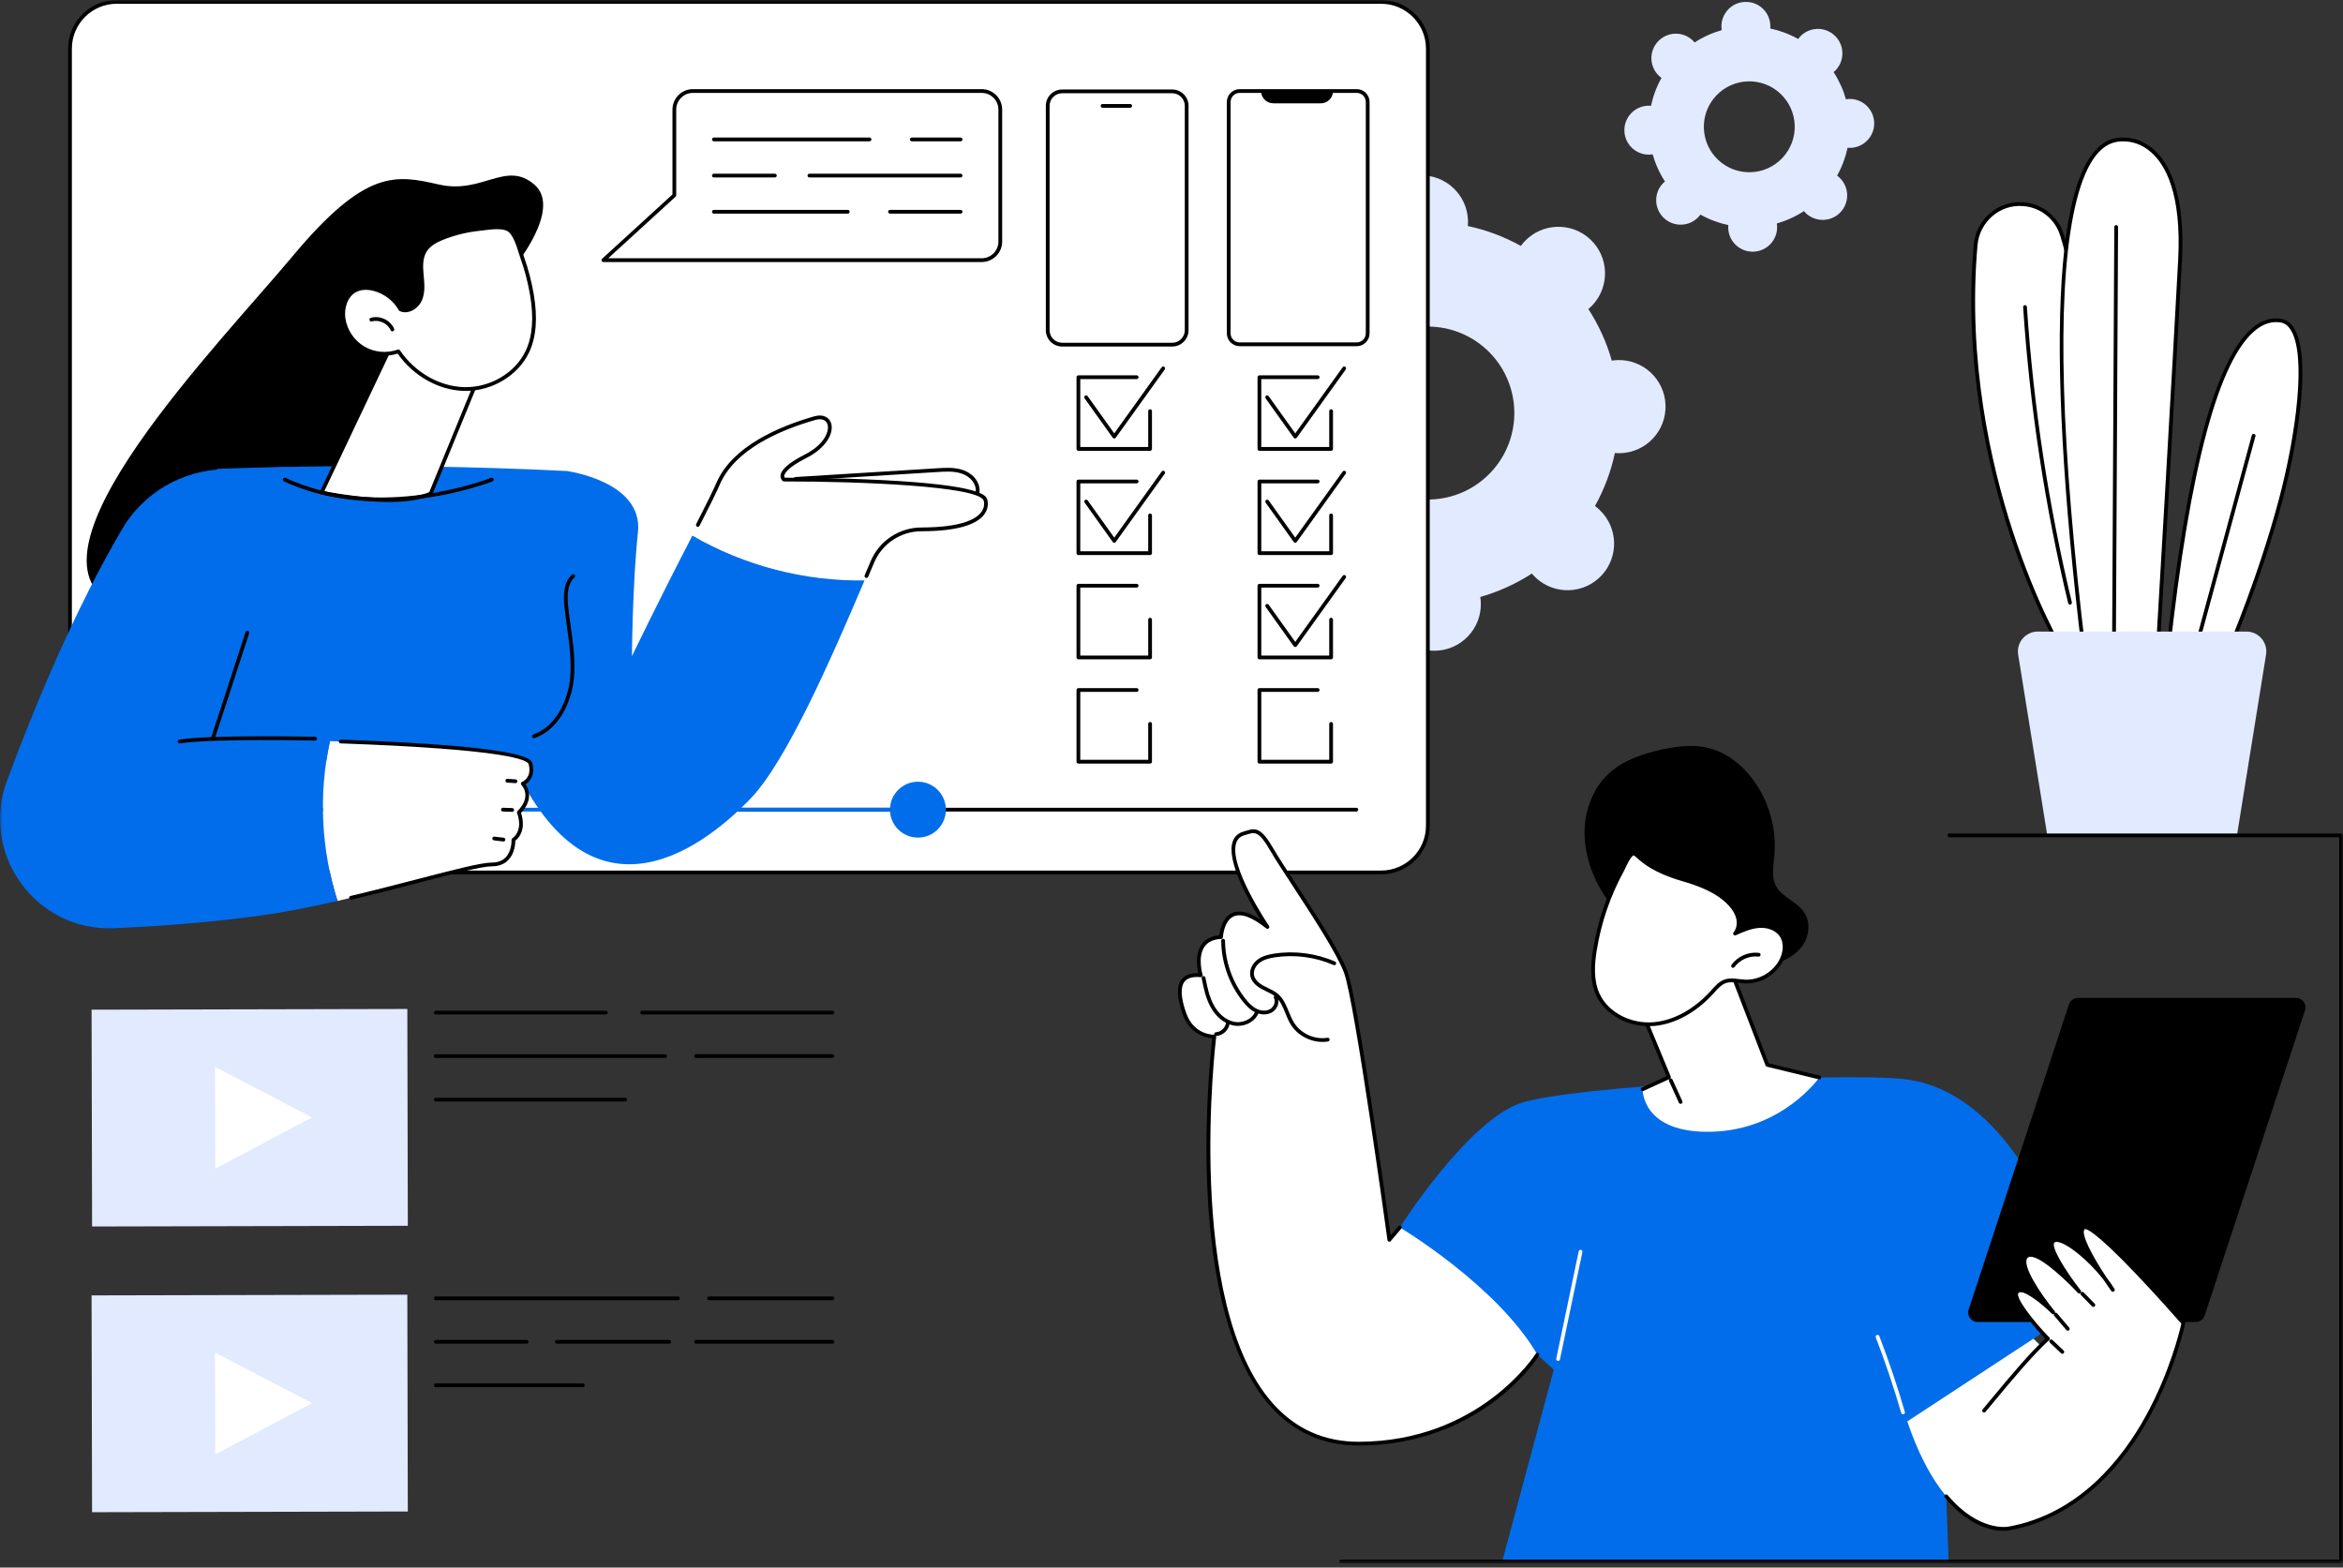 <svg width="426" height="285" viewBox="0 0 426 285" fill="none" xmlns="http://www.w3.org/2000/svg">
<rect x="0" y="0" width="426" height="285" fill="#333333" stroke="none"/>
<mask id="mask0_9713_1402" style="mask-type:luminance" maskUnits="userSpaceOnUse" x="0" y="0" width="426" height="285">
<path d="M426 0H0V284.234H426V0Z" fill="white"/>
</mask>
<g mask="url(#mask0_9713_1402)">
<path d="M242.05 106.277C242.288 106.022 242.501 105.754 242.703 105.48C245.761 107.186 249.015 108.393 252.351 109.102C252.322 109.441 252.306 109.783 252.317 110.131C252.474 114.804 256.389 118.465 261.063 118.308C265.736 118.151 269.397 114.236 269.24 109.562C269.228 109.214 269.189 108.874 269.138 108.537C272.418 107.605 275.584 106.182 278.521 104.275C278.74 104.536 278.97 104.789 279.224 105.027C282.64 108.22 287.998 108.04 291.192 104.625C294.385 101.209 294.205 95.85 290.789 92.657C290.535 92.419 290.266 92.207 289.993 92.005C291.698 88.947 292.906 85.693 293.615 82.356C293.953 82.386 294.295 82.401 294.644 82.391C299.318 82.234 302.979 78.318 302.822 73.644C302.665 68.971 298.75 65.31 294.076 65.467C293.728 65.479 293.388 65.518 293.052 65.569C292.121 62.289 290.698 59.124 288.79 56.187C289.051 55.968 289.305 55.738 289.542 55.483C292.736 52.068 292.555 46.709 289.14 43.516C285.724 40.322 280.366 40.502 277.173 43.918C276.935 44.173 276.721 44.441 276.52 44.715C273.462 43.009 270.208 41.801 266.872 41.093C266.901 40.754 266.917 40.412 266.906 40.065C266.749 35.391 262.834 31.73 258.16 31.887C253.486 32.044 249.826 35.959 249.982 40.633C249.993 40.981 250.032 41.321 250.085 41.658C246.805 42.59 243.639 44.013 240.702 45.92C240.483 45.659 240.253 45.406 239.999 45.168C236.583 41.975 231.225 42.155 228.031 45.571C224.838 48.986 225.018 54.344 228.433 57.538C228.688 57.776 228.957 57.99 229.23 58.19C227.525 61.248 226.316 64.502 225.608 67.839C225.27 67.809 224.928 67.794 224.578 67.805C219.905 67.961 216.244 71.877 216.401 76.55C216.558 81.224 220.473 84.885 225.147 84.728C225.495 84.716 225.835 84.677 226.172 84.626C227.104 87.907 228.527 91.071 230.434 94.008C230.173 94.227 229.92 94.457 229.682 94.712C226.489 98.127 226.669 103.486 230.084 106.679C233.5 109.873 238.858 109.693 242.052 106.277H242.05ZM248.125 64.361C254.055 58.018 264.005 57.684 270.348 63.614C276.691 69.544 277.025 79.494 271.095 85.837C265.165 92.18 255.215 92.514 248.872 86.584C242.529 80.654 242.195 70.704 248.125 64.361Z" fill="#E2EAFF"/>
<path d="M308.826 39.437C308.951 39.304 309.063 39.162 309.167 39.018C310.775 39.914 312.485 40.549 314.239 40.92C314.223 41.099 314.215 41.278 314.22 41.461C314.302 43.917 316.36 45.841 318.816 45.759C321.271 45.676 323.196 43.618 323.113 41.163C323.107 40.98 323.087 40.801 323.059 40.624C324.783 40.135 326.447 39.386 327.99 38.384C328.105 38.521 328.227 38.654 328.36 38.779C330.156 40.458 332.97 40.363 334.649 38.567C336.328 36.772 336.233 33.958 334.438 32.279C334.304 32.153 334.163 32.041 334.018 31.935C334.915 30.328 335.55 28.618 335.923 26.866C336.101 26.881 336.28 26.889 336.463 26.883C338.919 26.8 340.843 24.742 340.761 22.287C340.679 19.831 338.621 17.907 336.165 17.989C335.982 17.995 335.803 18.016 335.626 18.044C335.137 16.32 334.388 14.656 333.386 13.112C333.523 12.997 333.657 12.876 333.781 12.742C335.46 10.947 335.365 8.131 333.57 6.454C331.774 4.775 328.96 4.869 327.281 6.665C327.155 6.798 327.043 6.94 326.937 7.084C325.33 6.188 323.62 5.553 321.866 5.182C321.882 5.003 321.89 4.824 321.883 4.641C321.801 2.185 319.743 0.261 317.287 0.343C314.832 0.426 312.907 2.484 312.99 4.939C312.996 5.123 313.016 5.301 313.044 5.478C311.32 5.967 309.657 6.716 308.113 7.718C307.998 7.581 307.877 7.448 307.743 7.323C305.948 5.644 303.132 5.739 301.454 7.535C299.775 9.33 299.87 12.145 301.665 13.823C301.799 13.949 301.94 14.061 302.085 14.167C301.189 15.774 300.553 17.484 300.182 19.236C300.004 19.221 299.825 19.213 299.642 19.219C297.186 19.302 295.262 21.36 295.344 23.815C295.426 26.271 297.484 28.195 299.94 28.113C300.123 28.107 300.302 28.087 300.479 28.058C300.968 29.782 301.717 31.446 302.719 32.99C302.582 33.105 302.448 33.226 302.324 33.359C300.645 35.155 300.74 37.969 302.535 39.648C304.331 41.327 307.147 41.233 308.824 39.437H308.826ZM312.017 17.41C315.135 14.077 320.363 13.901 323.696 17.017C327.029 20.134 327.205 25.362 324.089 28.695C320.972 32.029 315.744 32.204 312.41 29.088C309.077 25.971 308.902 20.743 312.017 17.41Z" fill="#E2EAFF"/>
<path d="M251.116 0.342H21.224C16.532 0.342 12.729 4.146 12.729 8.838V150.122C12.729 154.814 16.532 158.618 21.224 158.618H251.116C255.808 158.618 259.612 154.814 259.612 150.122V8.838C259.612 4.146 255.808 0.342 251.116 0.342Z" fill="white"/>
<path d="M251.114 158.961H21.224C16.351 158.961 12.387 154.996 12.387 150.124V8.839C12.387 3.965 16.351 0 21.224 0H251.114C255.988 0 259.952 3.965 259.952 8.839V150.124C259.952 154.998 255.987 158.961 251.114 158.961ZM21.224 0.683C16.728 0.683 13.07 4.341 13.07 8.838V150.122C13.07 154.619 16.728 158.276 21.224 158.276H251.114C255.611 158.276 259.268 154.619 259.268 150.122V8.839C259.268 4.343 255.611 0.685 251.114 0.685H21.224V0.683Z" fill="black"/>
<path d="M246.61 147.542H101.83C101.64 147.542 101.488 147.389 101.488 147.201C101.488 147.013 101.642 146.859 101.83 146.859H246.61C246.8 146.859 246.952 147.013 246.952 147.201C246.952 147.389 246.798 147.542 246.61 147.542Z" fill="black"/>
<path d="M166.904 147.542H25.727C25.537 147.542 25.385 147.389 25.385 147.201C25.385 147.013 25.539 146.859 25.727 146.859H166.904C167.093 146.859 167.246 147.013 167.246 147.201C167.246 147.389 167.092 147.542 166.904 147.542Z" fill="#016DEB"/>
<path d="M166.904 152.286C169.71 152.283 171.983 150.006 171.98 147.201C171.978 144.395 169.7 142.123 166.893 142.125C164.086 142.128 161.813 144.405 161.816 147.211C161.819 150.017 164.097 152.289 166.904 152.286Z" fill="#016DEB"/>
<path d="M125.976 16.548H178.496C180.358 16.548 181.868 18.06 181.868 19.926V43.916C181.868 45.782 180.358 47.295 178.496 47.295H109.703L122.604 35.501V19.926C122.604 18.06 124.114 16.548 125.976 16.548Z" fill="white"/>
<path d="M178.497 47.64H109.704C109.563 47.64 109.437 47.553 109.386 47.421C109.335 47.289 109.371 47.139 109.475 47.045L122.265 35.352V19.927C122.265 17.876 123.932 16.206 125.979 16.206H178.498C180.546 16.206 182.212 17.876 182.212 19.927V43.918C182.212 45.97 180.545 47.64 178.497 47.64ZM110.585 46.955H178.497C180.168 46.955 181.527 45.593 181.527 43.918V19.927C181.527 18.253 180.168 16.891 178.497 16.891H125.977C124.308 16.891 122.949 18.253 122.949 19.927V35.503C122.949 35.599 122.908 35.691 122.837 35.756L110.585 46.956V46.955Z" fill="black"/>
<path d="M174.654 25.691H165.776C165.587 25.691 165.434 25.538 165.434 25.349C165.434 25.162 165.588 25.008 165.776 25.008H174.654C174.844 25.008 174.996 25.162 174.996 25.349C174.996 25.538 174.842 25.691 174.654 25.691Z" fill="black"/>
<path d="M158.098 25.691H129.797C129.608 25.691 129.455 25.538 129.455 25.349C129.455 25.162 129.609 25.008 129.797 25.008H158.098C158.287 25.008 158.439 25.162 158.439 25.349C158.439 25.538 158.286 25.691 158.098 25.691Z" fill="black"/>
<path d="M174.654 32.264H147.166C146.976 32.264 146.824 32.111 146.824 31.923C146.824 31.735 146.978 31.581 147.166 31.581H174.654C174.844 31.581 174.996 31.735 174.996 31.923C174.996 32.111 174.842 32.264 174.654 32.264Z" fill="black"/>
<path d="M140.884 32.264H129.799C129.609 32.264 129.457 32.111 129.457 31.923C129.457 31.735 129.611 31.581 129.799 31.581H140.884C141.073 31.581 141.225 31.735 141.225 31.923C141.225 32.111 141.072 32.264 140.884 32.264Z" fill="black"/>
<path d="M174.654 38.837H161.822C161.632 38.837 161.48 38.684 161.48 38.496C161.48 38.308 161.634 38.154 161.822 38.154H174.654C174.844 38.154 174.996 38.308 174.996 38.496C174.996 38.684 174.842 38.837 174.654 38.837Z" fill="black"/>
<path d="M154.143 38.837H129.797C129.608 38.837 129.455 38.684 129.455 38.496C129.455 38.308 129.609 38.154 129.797 38.154H154.143C154.333 38.154 154.485 38.308 154.485 38.496C154.485 38.684 154.331 38.837 154.143 38.837Z" fill="black"/>
<path d="M93.35 48.725C93.35 48.725 102.315 38.008 97.157 33.56C91.999 29.112 87.712 35.331 79.868 33.56C72.025 31.789 66.572 30.564 53.231 46.545C39.891 62.525 2.397 100.815 20.697 109.82C38.996 118.825 93.35 48.725 93.35 48.725Z" fill="black"/>
<path d="M177.578 88.158C177.128 86.876 175.877 86.01 174.565 85.659C173.252 85.308 171.87 85.388 170.514 85.472C161.892 86.005 153.272 86.539 144.65 87.072C150.406 90.093 156.872 91.43 163.321 91.811C166.002 91.969 179.485 93.583 177.578 88.158Z" fill="white"/>
<path d="M169.796 92.497C167.684 92.497 165.635 92.334 164.297 92.227C163.887 92.194 163.548 92.168 163.301 92.152C156.041 91.722 149.714 90.115 144.492 87.375C144.357 87.303 144.284 87.151 144.316 87C144.349 86.85 144.476 86.739 144.63 86.73L170.494 85.13C171.797 85.05 173.276 84.958 174.655 85.328C176.239 85.752 177.454 86.767 177.903 88.044C178.247 89.024 178.156 89.868 177.629 90.549C176.427 92.112 173.038 92.496 169.798 92.496L169.796 92.497ZM145.938 87.336C150.849 89.687 156.697 91.078 163.341 91.471C163.591 91.484 163.935 91.512 164.351 91.545C167.352 91.784 175.324 92.419 177.086 90.133C177.466 89.638 177.522 89.029 177.255 88.271C176.881 87.209 175.841 86.354 174.476 85.989C173.206 85.649 171.848 85.733 170.534 85.814L145.938 87.336Z" fill="black"/>
<path d="M130.596 87.884C133.844 80.44 144.444 77.085 148.127 76.029C151.809 74.972 152.313 80.002 146.482 82.954C140.651 85.909 142.548 87.193 142.548 87.193C142.548 87.193 177.493 87.126 179.147 90.829C179.147 90.829 181.334 96.215 167.548 96.245C163.645 96.253 160.124 98.587 158.611 102.184C158.184 103.202 157.707 104.328 157.196 105.527C146.283 105.693 135.332 102.846 125.887 97.379C128.03 93.247 129.774 89.773 130.597 87.884H130.596Z" fill="white"/>
<path d="M157.531 105.077C157.486 105.077 157.441 105.067 157.397 105.049C157.223 104.974 157.143 104.774 157.217 104.6C157.675 103.525 157.834 103.146 158.171 102.346L158.295 102.051C159.861 98.325 163.492 95.91 167.546 95.902C174.969 95.886 177.592 94.317 178.487 93.005C179.206 91.949 178.845 90.994 178.828 90.953C177.687 88.398 156.515 87.513 142.547 87.533C142.479 87.533 142.412 87.513 142.355 87.474C142.174 87.353 141.879 87.008 141.912 86.488C141.982 85.388 143.467 84.096 146.325 82.647C149.947 80.812 150.902 78.273 150.423 77.055C150.13 76.305 149.305 76.044 148.218 76.356C141.845 78.183 133.668 81.69 130.906 88.021C130.266 89.49 129.014 92.038 127.188 95.596C127.102 95.764 126.896 95.831 126.726 95.743C126.559 95.656 126.492 95.451 126.579 95.282C128.399 91.738 129.645 89.201 130.279 87.746C133.146 81.173 141.514 77.567 148.028 75.698C149.748 75.204 150.722 75.946 151.059 76.805C151.727 78.508 150.402 81.349 146.632 83.257C143.058 85.068 142.617 86.149 142.592 86.531C142.583 86.685 142.636 86.791 142.679 86.85C143.829 86.85 151.995 86.868 160.24 87.28C178.336 88.183 179.178 90.07 179.456 90.689C179.482 90.753 179.976 92.011 179.061 93.373C177.637 95.492 173.763 96.574 167.544 96.587C163.767 96.595 160.382 98.845 158.922 102.316L158.798 102.612C158.461 103.413 158.303 103.792 157.843 104.868C157.787 104.999 157.661 105.077 157.528 105.077H157.531Z" fill="black"/>
<path d="M103.034 85.637C103.034 85.637 116.995 87.476 115.991 96.79C114.986 106.105 114.901 119.304 114.901 119.304C114.901 119.304 119.587 109.525 125.885 97.38C135.332 102.849 146.282 105.695 157.194 105.528C151.298 119.353 143.056 138.323 136.512 145.14C127.267 154.772 105.964 170.585 91.784 135.277C77.605 99.968 103.034 85.637 103.034 85.637Z" fill="#016DEB"/>
<path d="M103.035 85.637L111.639 95.063C111.639 95.063 105.569 127.724 103.698 132.069C98.758 143.54 44.226 137.162 33.021 136.62C21.816 136.078 16.208 125.507 15.838 121.307C15.469 117.108 39.504 85.261 39.504 85.261C39.504 85.261 68.431 83.883 103.033 85.637H103.035Z" fill="#016DEB"/>
<path d="M97.083 134.214C96.943 134.214 96.811 134.127 96.761 133.989C96.696 133.812 96.789 133.615 96.966 133.551C101.298 131.981 103.273 127.095 103.649 123.389C103.968 120.257 103.52 117.053 103.088 113.956C102.922 112.763 102.75 111.53 102.624 110.314C102.422 108.372 102.394 105.954 103.989 104.485C104.128 104.356 104.345 104.365 104.472 104.505C104.6 104.643 104.592 104.861 104.452 104.988C103.081 106.252 103.118 108.461 103.304 110.244C103.43 111.448 103.601 112.675 103.766 113.863C104.204 117 104.656 120.247 104.329 123.46C103.933 127.365 101.827 132.518 97.199 134.197C97.16 134.211 97.121 134.217 97.083 134.217V134.214Z" fill="black"/>
<path d="M59.995 134.749C76.215 135.283 95.868 136.434 96.466 138.874C97.159 141.704 95.047 142.474 95.047 142.474C95.047 142.474 97.293 144.742 94.334 147.712C94.334 147.712 95.716 150.917 93.352 152.69C93.352 152.69 93.579 157.155 89.424 157.166C86.214 157.174 74.121 160.895 61.366 163.798C58.392 154.456 57.89 144.324 59.995 134.749Z" fill="white"/>
<path d="M63.816 163.571C63.66 163.571 63.52 163.466 63.483 163.307C63.44 163.124 63.553 162.939 63.738 162.896C68.144 161.853 72.412 160.744 76.177 159.767C82.502 158.126 87.497 156.829 89.423 156.824C90.499 156.821 91.35 156.496 91.955 155.86C93.096 154.656 93.011 152.727 93.011 152.707C93.005 152.593 93.056 152.485 93.148 152.416C95.272 150.824 94.033 147.876 94.02 147.847C93.965 147.718 93.994 147.569 94.092 147.469C96.779 144.771 94.886 142.796 94.803 142.713C94.721 142.631 94.687 142.512 94.712 142.398C94.737 142.285 94.819 142.192 94.927 142.151C95.001 142.123 96.74 141.435 96.133 138.953C95.94 138.17 92.223 136.232 61.933 135.156C61.744 135.149 61.596 134.991 61.604 134.801C61.612 134.614 61.765 134.466 61.958 134.472C96.037 135.684 96.61 138.023 96.798 138.792C97.358 141.078 96.209 142.168 95.561 142.583C96.089 143.366 97.009 145.38 94.729 147.795C94.994 148.569 95.701 151.212 93.696 152.854C93.691 153.416 93.582 155.136 92.45 156.33C91.712 157.108 90.695 157.504 89.423 157.508C87.582 157.512 82.625 158.8 76.348 160.429C72.58 161.408 68.309 162.517 63.895 163.56C63.868 163.567 63.842 163.571 63.816 163.571Z" fill="black"/>
<path d="M1.262 141.977C6.44 128.022 13.655 110.766 22.208 96.18C26.059 89.613 33.064 85.537 40.673 85.304L52.398 84.947L38.689 134.3C38.689 134.3 48.476 134.37 59.995 134.75C57.89 144.326 58.392 154.457 61.366 163.8C57.612 164.654 53.8 165.438 50.141 166.035C43.257 167.156 31.639 168.324 20.662 168.759C6.495 169.321 -3.668 155.269 1.264 141.977H1.262Z" fill="#016DEB"/>
<path d="M93.721 142.381C93.721 142.381 93.706 142.381 93.698 142.381L92.212 142.282C92.024 142.269 91.881 142.106 91.893 141.918C91.906 141.73 92.066 141.587 92.257 141.6L93.743 141.699C93.931 141.712 94.074 141.875 94.061 142.063C94.049 142.243 93.898 142.383 93.721 142.383V142.381Z" fill="black"/>
<path d="M93.125 147.598C93.125 147.598 93.117 147.598 93.114 147.598L91.431 147.542C91.241 147.536 91.094 147.378 91.1 147.19C91.106 147 91.266 146.853 91.452 146.859L93.136 146.915C93.326 146.921 93.473 147.079 93.467 147.267C93.461 147.452 93.308 147.598 93.125 147.598Z" fill="black"/>
<path d="M91.541 152.989C91.527 152.989 91.515 152.989 91.501 152.986L89.816 152.787C89.628 152.766 89.494 152.595 89.516 152.408C89.538 152.221 89.709 152.085 89.895 152.109L91.58 152.307C91.768 152.329 91.902 152.5 91.88 152.686C91.86 152.86 91.712 152.989 91.541 152.989Z" fill="black"/>
<path d="M32.65 135.157C32.485 135.157 32.339 135.038 32.313 134.87C32.283 134.683 32.409 134.508 32.596 134.478C38.353 133.554 56.527 133.941 57.297 133.958C57.487 133.963 57.636 134.118 57.631 134.308C57.627 134.497 57.465 134.634 57.282 134.641C57.094 134.637 38.4 134.239 32.703 135.154C32.684 135.157 32.665 135.159 32.648 135.159L32.65 135.157Z" fill="black"/>
<path d="M38.69 134.64C38.654 134.64 38.618 134.634 38.584 134.623C38.404 134.564 38.306 134.371 38.365 134.191L44.646 114.93C44.705 114.751 44.898 114.652 45.078 114.711C45.258 114.77 45.356 114.963 45.297 115.143L39.016 134.404C38.969 134.548 38.834 134.64 38.691 134.64H38.69Z" fill="black"/>
<path d="M78.314 89.732L88.894 63.939L72.71 59.515L58.467 89.552C58.467 89.552 71.953 92.489 78.314 89.732Z" fill="white"/>
<path d="M70.676 91.262C64.812 91.262 58.767 89.967 58.395 89.886C58.292 89.864 58.207 89.796 58.16 89.703C58.114 89.61 58.114 89.499 58.159 89.405L72.401 59.369C72.473 59.218 72.641 59.141 72.8 59.186L88.985 63.609C89.08 63.636 89.159 63.701 89.201 63.788C89.244 63.877 89.247 63.977 89.21 64.069L78.63 89.863C78.596 89.945 78.532 90.012 78.45 90.048C76.354 90.956 73.537 91.264 70.676 91.264V91.262ZM58.963 89.305C61.274 89.763 72.446 91.8 78.05 89.473L88.43 64.168L72.897 59.924L58.963 89.307V89.305Z" fill="black"/>
<path d="M69.22 91.133C63.598 91.133 57.444 90.226 51.629 87.502C51.458 87.421 51.383 87.218 51.464 87.047C51.545 86.876 51.748 86.802 51.919 86.882C69 94.881 89.095 86.955 89.297 86.875C89.472 86.805 89.671 86.889 89.743 87.064C89.813 87.24 89.729 87.439 89.553 87.51C89.418 87.564 80.369 91.133 69.222 91.133H69.22Z" fill="black"/>
<path d="M96.702 53.518C97.294 56.987 97.395 60.691 95.91 63.881C93.906 68.188 89.074 70.871 84.326 70.726C79.578 70.582 75.091 67.817 72.433 63.88C70.358 64.633 67.951 64.406 66.051 63.28C64.152 62.154 62.797 60.15 62.462 57.968C62.153 55.962 62.872 53.627 64.697 52.74C65.727 52.24 66.946 52.271 68.053 52.563C70.045 53.088 71.801 54.446 72.811 56.239C74.176 56.881 75.843 55.809 76.421 54.416C76.998 53.023 76.81 51.448 76.674 49.946C76.537 48.444 76.489 46.826 77.287 45.546C78.025 44.364 79.351 43.694 80.65 43.191C82.745 42.379 84.951 41.851 87.186 41.616C88.549 41.473 91.15 40.981 92.42 41.719C93.787 42.512 94.441 45.384 94.938 46.778C95.719 48.966 96.311 51.223 96.701 53.514L96.702 53.518Z" fill="white"/>
<path d="M84.696 71.074C84.57 71.074 84.444 71.073 84.317 71.068C79.71 70.928 75.13 68.337 72.3 64.288C70.18 64.975 67.799 64.714 65.877 63.575C63.882 62.392 62.478 60.315 62.125 58.021C61.821 56.045 62.45 53.453 64.55 52.433C65.814 51.818 67.201 51.984 68.142 52.232C70.2 52.774 71.983 54.135 73.053 55.971C73.578 56.179 74.088 56.072 74.431 55.938C75.158 55.657 75.801 55.023 76.107 54.284C76.619 53.048 76.487 51.617 76.359 50.233L76.335 49.977C76.198 48.48 76.127 46.764 76.998 45.366C77.82 44.05 79.316 43.343 80.527 42.873C82.646 42.053 84.875 41.515 87.152 41.276C87.36 41.254 87.596 41.225 87.852 41.192C89.357 41.001 91.418 40.74 92.592 41.424C93.821 42.138 94.484 44.24 94.969 45.774C95.073 46.105 95.169 46.41 95.259 46.663C96.047 48.87 96.646 51.156 97.038 53.456C97.777 57.793 97.508 61.249 96.219 64.021C94.27 68.212 89.568 71.07 84.693 71.07L84.696 71.074ZM72.435 63.538C72.547 63.538 72.654 63.592 72.718 63.689C75.414 67.682 79.866 70.248 84.337 70.385C89.084 70.529 93.712 67.795 95.601 63.737C96.829 61.095 97.08 57.771 96.365 53.576C95.98 51.313 95.391 49.067 94.616 46.897C94.523 46.636 94.425 46.324 94.318 45.984C93.868 44.555 93.249 42.599 92.249 42.019C91.274 41.452 89.267 41.706 87.939 41.874C87.677 41.907 87.436 41.938 87.223 41.96C85.005 42.193 82.837 42.714 80.774 43.513C79.661 43.944 78.292 44.586 77.578 45.729C76.818 46.947 76.888 48.53 77.016 49.917L77.039 50.173C77.175 51.639 77.315 53.157 76.737 54.55C76.362 55.455 75.571 56.233 74.676 56.58C73.977 56.85 73.282 56.841 72.666 56.552C72.603 56.521 72.549 56.473 72.514 56.41C71.556 54.708 69.857 53.394 67.968 52.897C67.139 52.678 65.926 52.528 64.849 53.051C63.141 53.882 62.526 56.128 62.802 57.919C63.125 60.012 64.405 61.907 66.229 62.988C68.05 64.069 70.329 64.282 72.32 63.56C72.359 63.546 72.398 63.54 72.437 63.54L72.435 63.538Z" fill="black"/>
<path d="M71.341 60.244C71.209 60.244 71.083 60.168 71.027 60.039C70.481 58.791 68.913 58.06 67.606 58.441C67.426 58.493 67.234 58.389 67.182 58.208C67.129 58.026 67.233 57.836 67.415 57.783C69.063 57.302 70.965 58.19 71.655 59.762C71.731 59.935 71.652 60.137 71.479 60.213C71.434 60.233 71.388 60.242 71.343 60.242L71.341 60.244Z" fill="black"/>
<path d="M213.127 62.662H193.123C191.671 62.662 190.492 61.483 190.492 60.031V19.242C190.492 17.79 191.671 16.611 193.123 16.611H213.127C214.579 16.611 215.758 17.79 215.758 19.242V60.031C215.758 61.483 214.579 62.662 213.127 62.662Z" fill="white"/>
<path d="M213.127 63.004H193.123C191.483 63.004 190.15 61.67 190.15 60.031V19.243C190.15 17.602 191.485 16.27 193.123 16.27H213.127C214.767 16.27 216.1 17.604 216.1 19.243V60.029C216.1 61.67 214.765 63.002 213.127 63.002V63.004ZM193.123 16.953C191.86 16.953 190.834 17.98 190.834 19.243V60.029C190.834 61.292 191.86 62.319 193.123 62.319H213.127C214.39 62.319 215.416 61.292 215.416 60.029V19.243C215.416 17.98 214.39 16.953 213.127 16.953H193.123Z" fill="black"/>
<path d="M205.492 19.592H200.47C200.281 19.592 200.129 19.438 200.129 19.25C200.129 19.062 200.282 18.909 200.47 18.909H205.492C205.681 18.909 205.834 19.062 205.834 19.25C205.834 19.438 205.68 19.592 205.492 19.592Z" fill="black"/>
<path d="M225.396 16.548H246.677C247.777 16.548 248.669 17.441 248.669 18.539V60.605C248.669 61.705 247.775 62.597 246.677 62.597H225.396C224.296 62.597 223.404 61.703 223.404 60.605V18.54C223.404 17.441 224.296 16.548 225.396 16.548Z" fill="white"/>
<path d="M246.677 62.94H225.396C224.108 62.94 223.061 61.893 223.061 60.606V18.541C223.061 17.253 224.108 16.206 225.396 16.206H246.677C247.965 16.206 249.012 17.253 249.012 18.541V60.607C249.012 61.895 247.965 62.942 246.677 62.942V62.94ZM225.396 16.89C224.485 16.89 223.746 17.629 223.746 18.539V60.606C223.746 61.516 224.485 62.255 225.396 62.255H246.677C247.587 62.255 248.327 61.516 248.327 60.606V18.541C248.327 17.63 247.586 16.891 246.677 16.891H225.396V16.89Z" fill="black"/>
<path d="M242.38 16.548C242.38 17.779 241.372 18.787 240.14 18.787H231.523C230.291 18.787 229.283 17.779 229.283 16.548H242.38Z" fill="black"/>
<path d="M209.109 81.96H196.072C195.882 81.96 195.73 81.807 195.73 81.619V68.581C195.73 68.392 195.884 68.24 196.072 68.24H206.666C206.856 68.24 207.008 68.393 207.008 68.581C207.008 68.769 206.854 68.923 206.666 68.923H196.413V81.275H208.766V74.749C208.766 74.559 208.92 74.407 209.108 74.407C209.296 74.407 209.449 74.561 209.449 74.749V81.619C209.449 81.808 209.297 81.96 209.109 81.96Z" fill="black"/>
<path d="M202.591 79.722C202.48 79.722 202.376 79.669 202.313 79.579L197.204 72.428C197.094 72.275 197.13 72.062 197.283 71.952C197.437 71.841 197.65 71.877 197.76 72.031L202.591 78.793L211.214 66.776C211.324 66.623 211.537 66.587 211.691 66.697C211.844 66.807 211.879 67.022 211.77 67.174L202.867 79.579C202.803 79.669 202.699 79.722 202.589 79.722H202.591Z" fill="black"/>
<path d="M209.109 100.915H196.072C195.882 100.915 195.73 100.762 195.73 100.574V87.536C195.73 87.347 195.884 87.195 196.072 87.195H206.666C206.856 87.195 207.008 87.348 207.008 87.536C207.008 87.724 206.854 87.878 206.666 87.878H196.413V100.231H208.766V93.704C208.766 93.514 208.92 93.362 209.108 93.362C209.296 93.362 209.449 93.516 209.449 93.704V100.574C209.449 100.763 209.297 100.915 209.109 100.915Z" fill="black"/>
<path d="M202.591 98.677C202.48 98.677 202.376 98.624 202.313 98.534L197.204 91.383C197.094 91.23 197.13 91.017 197.283 90.907C197.437 90.796 197.65 90.832 197.76 90.986L202.591 97.749L211.214 85.731C211.324 85.578 211.537 85.542 211.691 85.652C211.844 85.763 211.879 85.977 211.77 86.129L202.867 98.533C202.803 98.623 202.699 98.676 202.589 98.676L202.591 98.677Z" fill="black"/>
<path d="M209.109 119.871H196.072C195.882 119.871 195.73 119.717 195.73 119.529V106.491C195.73 106.302 195.884 106.15 196.072 106.15H206.666C206.856 106.15 207.008 106.304 207.008 106.491C207.008 106.679 206.854 106.833 206.666 106.833H196.413V119.186H208.766V112.659C208.766 112.47 208.92 112.317 209.108 112.317C209.296 112.317 209.449 112.471 209.449 112.659V119.529C209.449 119.718 209.297 119.871 209.109 119.871Z" fill="black"/>
<path d="M209.109 138.827H196.072C195.882 138.827 195.73 138.674 195.73 138.486V125.448C195.73 125.259 195.884 125.106 196.072 125.106H206.666C206.856 125.106 207.008 125.26 207.008 125.448C207.008 125.636 206.854 125.79 206.666 125.79H196.413V138.142H208.766V131.616C208.766 131.426 208.92 131.274 209.108 131.274C209.296 131.274 209.449 131.428 209.449 131.616V138.486C209.449 138.675 209.297 138.827 209.109 138.827Z" fill="black"/>
<path d="M242.022 81.96H228.984C228.795 81.96 228.643 81.807 228.643 81.619V68.581C228.643 68.392 228.796 68.24 228.984 68.24H239.579C239.768 68.24 239.92 68.393 239.92 68.581C239.92 68.769 239.767 68.923 239.579 68.923H229.326V81.275H241.679V74.749C241.679 74.559 241.832 74.407 242.02 74.407C242.208 74.407 242.362 74.561 242.362 74.749V81.619C242.362 81.808 242.208 81.96 242.02 81.96H242.022Z" fill="black"/>
<path d="M235.501 79.722C235.391 79.722 235.287 79.669 235.223 79.579L230.115 72.428C230.004 72.275 230.04 72.062 230.194 71.952C230.348 71.841 230.56 71.877 230.671 72.031L235.501 78.793L244.124 66.776C244.235 66.623 244.447 66.587 244.601 66.697C244.755 66.807 244.789 67.022 244.68 67.174L235.778 79.579C235.714 79.669 235.61 79.722 235.5 79.722H235.501Z" fill="black"/>
<path d="M242.022 100.915H228.984C228.795 100.915 228.643 100.762 228.643 100.574V87.536C228.643 87.347 228.796 87.195 228.984 87.195H239.579C239.768 87.195 239.92 87.348 239.92 87.536C239.92 87.724 239.767 87.878 239.579 87.878H229.326V100.231H241.679V93.704C241.679 93.514 241.832 93.362 242.02 93.362C242.208 93.362 242.362 93.516 242.362 93.704V100.574C242.362 100.763 242.208 100.915 242.02 100.915H242.022Z" fill="black"/>
<path d="M235.501 98.677C235.391 98.677 235.287 98.624 235.223 98.534L230.115 91.383C230.004 91.23 230.04 91.017 230.194 90.907C230.348 90.796 230.56 90.832 230.671 90.986L235.501 97.749L244.124 85.731C244.235 85.578 244.447 85.542 244.601 85.652C244.755 85.763 244.789 85.977 244.68 86.129L235.778 98.533C235.714 98.623 235.61 98.676 235.5 98.676L235.501 98.677Z" fill="black"/>
<path d="M242.022 119.871H228.984C228.795 119.871 228.643 119.717 228.643 119.529V106.491C228.643 106.302 228.796 106.15 228.984 106.15H239.579C239.768 106.15 239.92 106.304 239.92 106.491C239.92 106.679 239.767 106.833 239.579 106.833H229.326V119.186H241.679V112.659C241.679 112.47 241.832 112.317 242.02 112.317C242.208 112.317 242.362 112.471 242.362 112.659V119.529C242.362 119.718 242.208 119.871 242.02 119.871H242.022Z" fill="black"/>
<path d="M235.501 117.634C235.391 117.634 235.287 117.581 235.223 117.491L230.115 110.34C230.004 110.186 230.04 109.974 230.194 109.863C230.348 109.753 230.56 109.789 230.671 109.943L235.501 116.705L244.124 104.688C244.235 104.534 244.447 104.499 244.601 104.609C244.755 104.719 244.789 104.934 244.68 105.086L235.778 117.491C235.714 117.581 235.61 117.634 235.5 117.634H235.501Z" fill="black"/>
<path d="M242.022 138.827H228.984C228.795 138.827 228.643 138.674 228.643 138.486V125.448C228.643 125.259 228.796 125.106 228.984 125.106H239.579C239.768 125.106 239.92 125.26 239.92 125.448C239.92 125.636 239.767 125.79 239.579 125.79H229.326V138.142H241.679V131.616C241.679 131.426 241.832 131.274 242.02 131.274C242.208 131.274 242.362 131.428 242.362 131.616V138.486C242.362 138.675 242.208 138.827 242.02 138.827H242.022Z" fill="black"/>
<path d="M273.123 283.892L282.499 249.039L254.516 223.158C254.516 223.158 266.991 203.501 276.735 200.473C286.478 197.445 333.561 194.957 345.793 196.146C365.192 198.033 373.405 223.767 375.648 225.648L381.595 235.428L353.217 254.458L354.296 283.891H273.125L273.123 283.892Z" fill="#016DEB"/>
<path d="M283.294 247.425C283.27 247.425 283.247 247.422 283.224 247.417C283.039 247.378 282.921 247.197 282.958 247.012L287.035 227.499C287.074 227.314 287.256 227.196 287.441 227.233C287.626 227.272 287.744 227.454 287.706 227.639L283.629 247.152C283.595 247.313 283.454 247.423 283.295 247.423L283.294 247.425Z" fill="white"/>
<path d="M346.008 257.146C345.86 257.146 345.723 257.048 345.68 256.899C344.339 252.279 342.785 247.656 341.056 243.164C340.988 242.987 341.076 242.79 341.252 242.722C341.429 242.653 341.626 242.742 341.694 242.918C343.429 247.428 344.992 252.067 346.337 256.708C346.39 256.89 346.286 257.08 346.104 257.132C346.073 257.142 346.04 257.146 346.009 257.146H346.008Z" fill="white"/>
<path d="M399.228 240.349H359.563C358.396 240.349 357.571 239.209 357.935 238.101L376.171 182.612C376.402 181.908 377.058 181.433 377.799 181.433H417.464C418.63 181.433 419.455 182.573 419.092 183.68L400.856 239.17C400.624 239.873 399.969 240.349 399.228 240.349Z" fill="black"/>
<path d="M372.341 243.39C372.341 243.39 365.394 236.186 366.768 234.832C368.143 233.477 373.312 238.595 373.312 238.595C373.312 238.595 366.481 230.256 368.451 228.414C370.42 226.572 378.052 234.832 378.052 234.832C378.052 234.832 371.879 226.957 373.312 225.648C374.746 224.34 381.156 229.596 384.161 234.518C384.161 234.518 377.072 224.703 378.831 223.208C380.59 221.712 396.978 240.56 396.978 240.56C396.978 240.56 390.234 273.419 365.19 277.905C365.19 277.905 354.157 280.151 346.777 258.431L369.721 243.388L371.026 244.674L372.341 243.388V243.39Z" fill="white"/>
<path d="M364.251 278.321C362.366 278.321 358.085 277.638 353.595 272.257C353.474 272.113 353.494 271.897 353.638 271.776C353.783 271.655 353.999 271.673 354.12 271.819C359.735 278.548 365.068 277.582 365.121 277.571C377.932 275.277 385.816 265.329 390.174 257.387C394.54 249.432 396.339 241.857 396.606 240.656C395.926 239.878 392.283 235.729 388.475 231.727C380.533 223.385 379.229 223.386 379.047 223.472C378.236 224.161 380.279 228.179 383.012 232.27C383.545 232.958 384.033 233.656 384.451 234.341C384.547 234.498 384.5 234.703 384.348 234.804C384.196 234.906 383.989 234.869 383.882 234.72C383.601 234.332 383.067 233.58 382.435 232.634C379.685 229.09 375.872 226.051 374.122 225.803C373.85 225.764 373.654 225.797 373.541 225.901C372.8 226.576 375.445 230.953 378.32 234.62C378.434 234.765 378.412 234.973 378.272 235.093C378.132 235.212 377.924 235.2 377.798 235.065C376.132 233.261 371.348 228.566 369.246 228.488C369.003 228.482 368.818 228.537 368.681 228.664C367.417 229.846 371.011 235.251 373.574 238.379C373.689 238.52 373.675 238.727 373.539 238.848C373.406 238.971 373.198 238.966 373.069 238.839C371.081 236.871 367.78 234.314 367.005 235.075C366.328 235.743 369.343 239.791 372.584 243.152C372.715 243.289 372.712 243.505 372.575 243.635C372.44 243.766 372.222 243.763 372.092 243.626C370.407 241.878 365.025 236.063 366.525 234.586C367.417 233.709 369.332 234.813 370.961 236.071C369.026 233.333 366.778 229.507 368.215 228.162C368.487 227.909 368.843 227.788 369.271 227.803C370.82 227.859 373.322 229.829 375.301 231.634C373.651 229.166 372.097 226.291 373.078 225.394C373.35 225.146 373.734 225.054 374.217 225.124C375.686 225.334 378.075 227.025 380.316 229.24C378.791 226.572 377.599 223.802 378.606 222.948C379.042 222.577 379.951 221.803 388.809 231.087C393.082 235.566 397.193 240.288 397.233 240.336C397.303 240.417 397.331 240.526 397.311 240.63C397.294 240.712 395.559 248.995 390.774 257.716C386.344 265.788 378.319 275.903 365.249 278.243C365.194 278.254 364.84 278.321 364.25 278.321H364.251Z" fill="black"/>
<path d="M360.737 256.812C360.66 256.812 360.582 256.786 360.518 256.732C360.374 256.611 360.355 256.395 360.477 256.25C360.969 255.663 361.502 255.022 362.062 254.346C365.184 250.587 369.07 245.909 372.113 243.137C372.253 243.009 372.469 243.02 372.596 243.158C372.723 243.298 372.713 243.514 372.574 243.641C369.567 246.383 365.698 251.039 362.59 254.782C362.028 255.46 361.494 256.101 361.002 256.69C360.933 256.771 360.837 256.812 360.739 256.812H360.737Z" fill="black"/>
<path d="M374.976 246.133C374.892 246.133 374.806 246.102 374.74 246.039L372.71 244.117C372.573 243.986 372.567 243.77 372.696 243.634C372.826 243.495 373.042 243.491 373.179 243.621L375.209 245.544C375.345 245.674 375.352 245.89 375.221 246.027C375.154 246.098 375.063 246.134 374.973 246.134L374.976 246.133Z" fill="black"/>
<path d="M375.965 241.942C375.869 241.942 375.772 241.902 375.704 241.821L373.497 239.224C373.374 239.08 373.393 238.864 373.536 238.743C373.68 238.62 373.896 238.637 374.017 238.781L376.224 241.378C376.347 241.523 376.328 241.739 376.185 241.86C376.122 241.914 376.043 241.941 375.965 241.941V241.942Z" fill="black"/>
<path d="M380.614 237.61C380.525 237.61 380.436 237.576 380.368 237.508L378.361 235.455C378.229 235.319 378.232 235.103 378.368 234.971C378.503 234.839 378.72 234.843 378.851 234.978L380.857 237.031C380.989 237.166 380.986 237.382 380.851 237.514C380.784 237.579 380.699 237.612 380.612 237.612L380.614 237.61Z" fill="black"/>
<path d="M255.35 236.692C255.198 236.692 255.059 236.591 255.019 236.438L252.293 226.092C252.245 225.909 252.354 225.722 252.537 225.674C252.72 225.626 252.907 225.735 252.955 225.918L255.681 236.264C255.729 236.447 255.62 236.633 255.437 236.681C255.407 236.689 255.378 236.692 255.35 236.692Z" fill="black"/>
<path d="M244.688 176.735C246.686 182.074 252.603 225.41 252.603 225.41L254.515 223.158C254.515 223.158 272.211 233.72 279.526 246.29C279.526 246.29 269.471 262.443 247.033 262.466C211.506 262.503 220.789 188.46 220.789 188.46C220.789 188.46 216.863 188.581 215.364 184.328C213.865 180.075 214.073 176.91 218.326 177.312C218.326 177.312 216.263 170.634 222.008 170.362C222.008 170.362 222.384 162.066 230.442 168.526C230.442 168.526 220.008 153.196 226.225 151.503C227.934 151.039 228.801 150.201 231.256 154.487C233.712 158.772 242.691 171.392 244.687 176.733L244.688 176.735Z" fill="white"/>
<path d="M247.008 262.809C240.553 262.809 235.125 260.368 230.871 255.551C222.336 245.889 219.959 228.137 219.47 214.946C218.992 202.069 220.166 190.912 220.41 188.783C219.332 188.682 216.322 188.07 215.043 184.443C213.956 181.355 213.889 179.265 214.838 178.05C215.45 177.266 216.476 176.891 217.878 176.943C217.642 175.91 217.251 173.426 218.453 171.715C219.141 170.735 220.231 170.172 221.694 170.043C221.789 169.189 222.21 166.81 224.01 165.996C225.327 165.399 227.053 165.792 229.153 167.164C227.12 163.908 222.859 156.445 224.151 152.943C224.485 152.039 225.153 151.445 226.136 151.177C226.306 151.13 226.466 151.08 226.621 151.034C228.275 150.521 229.32 150.422 231.554 154.322C232.348 155.707 233.831 157.974 235.547 160.597C239.157 166.114 243.649 172.979 245.009 176.618C246.875 181.607 252.014 218.621 252.839 224.607L254.255 222.939C254.378 222.794 254.594 222.777 254.737 222.9C254.881 223.023 254.898 223.239 254.776 223.382L252.864 225.634C252.777 225.736 252.635 225.778 252.506 225.741C252.378 225.704 252.281 225.593 252.264 225.458C252.205 225.025 246.329 182.101 244.368 176.857C243.034 173.29 238.565 166.46 234.974 160.971C233.252 158.339 231.764 156.065 230.961 154.662C228.89 151.048 228.112 151.289 226.823 151.688C226.661 151.737 226.494 151.79 226.317 151.838C225.548 152.048 225.049 152.486 224.793 153.18C223.269 157.307 230.651 168.229 230.726 168.338C230.821 168.478 230.801 168.667 230.675 168.782C230.551 168.897 230.361 168.903 230.229 168.798C227.657 166.735 225.66 166.002 224.293 166.619C222.51 167.423 222.351 170.352 222.35 170.382C222.342 170.559 222.201 170.7 222.024 170.708C220.63 170.773 219.618 171.246 219.01 172.108C217.684 173.995 218.642 177.183 218.652 177.216C218.686 177.325 218.662 177.444 218.589 177.533C218.518 177.621 218.405 177.668 218.291 177.657C216.882 177.524 215.899 177.798 215.371 178.474C214.588 179.476 214.692 181.41 215.683 184.219C217.077 188.177 220.626 188.129 220.776 188.123C220.87 188.116 220.972 188.161 221.039 188.234C221.106 188.309 221.138 188.408 221.126 188.506C221.065 188.988 215.276 236.874 231.378 255.102C235.497 259.765 240.753 262.129 247.004 262.129H247.03C269.008 262.106 279.133 246.272 279.234 246.112C279.333 245.952 279.544 245.903 279.704 246.004C279.864 246.103 279.914 246.314 279.815 246.474C279.711 246.642 277.207 250.612 271.898 254.646C267.004 258.364 258.716 262.801 247.03 262.812H247.004L247.008 262.809Z" fill="black"/>
<path d="M240.454 189.433C238.174 189.433 235.906 188.227 234.693 186.284C234.283 185.627 233.987 184.898 233.699 184.195C233.24 183.067 232.805 182.001 231.955 181.259C231.464 180.83 230.871 180.544 230.242 180.242C229.969 180.11 229.695 179.979 229.431 179.835C228.229 179.184 227.524 178.382 227.334 177.452C227.12 176.404 227.651 175.2 228.656 174.456C229.577 173.774 230.699 173.529 231.672 173.378C235.377 172.805 239.306 173.319 242.739 174.829C242.911 174.905 242.991 175.107 242.914 175.279C242.838 175.453 242.636 175.531 242.464 175.455C239.151 173.996 235.355 173.499 231.778 174.054C230.887 174.192 229.866 174.413 229.065 175.006C228.403 175.495 227.819 176.399 228.005 177.315C228.189 178.215 229.06 178.855 229.757 179.234C230.012 179.372 230.276 179.499 230.539 179.625C231.18 179.934 231.843 180.254 232.404 180.743C233.376 181.593 233.862 182.784 234.332 183.937C234.608 184.614 234.894 185.314 235.273 185.922C236.523 187.925 239.024 189.059 241.355 188.677C241.541 188.648 241.717 188.773 241.748 188.96C241.779 189.146 241.652 189.322 241.465 189.353C241.13 189.407 240.792 189.433 240.454 189.433Z" fill="black"/>
<path d="M229.824 184.426C229.277 184.426 228.704 184.292 228.17 184.024C227.193 183.534 226.458 182.705 225.929 182.036C223.455 178.918 222.075 175.009 222.043 171.03C222.043 170.84 222.193 170.686 222.383 170.685C222.583 170.691 222.726 170.836 222.728 171.025C222.759 174.854 224.085 178.612 226.465 181.612C226.951 182.225 227.62 182.985 228.478 183.413C229.313 183.831 230.245 183.854 230.911 183.475C231.551 183.11 231.997 182.178 231.635 181.475C231.548 181.307 231.615 181.101 231.783 181.014C231.951 180.928 232.157 180.993 232.244 181.161C232.749 182.143 232.294 183.475 231.25 184.069C230.832 184.306 230.34 184.426 229.824 184.426Z" fill="black"/>
<path d="M225.074 186.52C224.76 186.52 224.445 186.485 224.133 186.416C222.489 186.043 220.995 184.785 220.034 182.963C219.19 181.361 218.835 179.591 218.493 177.878C218.456 177.693 218.575 177.513 218.762 177.475C218.948 177.44 219.127 177.558 219.164 177.744C219.498 179.409 219.843 181.132 220.64 182.644C221.506 184.289 222.836 185.422 224.283 185.749C225.931 186.122 227.693 185.29 228.211 183.893C228.277 183.716 228.474 183.626 228.651 183.691C228.828 183.757 228.918 183.954 228.853 184.131C228.32 185.566 226.734 186.52 225.072 186.52H225.074Z" fill="black"/>
<path d="M221.098 188.359C220.918 188.359 220.767 188.217 220.756 188.036C220.745 187.848 220.89 187.686 221.079 187.675C221.95 187.627 222.763 186.886 222.892 186.024C222.92 185.838 223.095 185.709 223.28 185.737C223.466 185.765 223.595 185.939 223.567 186.125C223.39 187.312 222.312 188.292 221.115 188.359C221.109 188.359 221.102 188.359 221.096 188.359H221.098Z" fill="black"/>
<path d="M298.029 182.786L303.445 195.842L298.663 198.032C298.663 198.032 298.438 206.127 311.297 205.759C324.156 205.391 330.783 195.901 330.783 195.901L321.327 193.602L314.164 174.99L298.029 182.783V182.786Z" fill="white"/>
<path d="M298.663 198.375C298.534 198.375 298.41 198.301 298.353 198.175C298.273 198.002 298.349 197.8 298.522 197.721L303.004 195.668L297.714 182.916C297.644 182.749 297.717 182.556 297.882 182.477L314.016 174.684C314.103 174.642 314.203 174.639 314.291 174.675C314.38 174.711 314.45 174.781 314.486 174.871L321.585 193.315L330.867 195.57C331.05 195.615 331.164 195.8 331.119 195.983C331.074 196.167 330.889 196.28 330.706 196.235L321.25 193.936C321.141 193.91 321.051 193.832 321.012 193.726L313.982 175.462L298.474 182.952L303.765 195.71C303.835 195.879 303.759 196.075 303.591 196.153L298.809 198.343C298.763 198.364 298.714 198.374 298.666 198.374L298.663 198.375Z" fill="black"/>
<path d="M305.568 200.689C305.438 200.689 305.313 200.615 305.256 200.489L303.46 196.549C303.383 196.376 303.457 196.174 303.63 196.095C303.802 196.017 304.004 196.093 304.083 196.264L305.879 200.205C305.956 200.377 305.88 200.579 305.709 200.658C305.663 200.679 305.615 200.689 305.568 200.689Z" fill="black"/>
<path d="M328.044 165.892C326.721 163.907 323.969 163.15 322.88 161.029C322.041 159.392 322.439 157.431 322.608 155.599C323.055 150.737 321.661 145.727 318.764 141.795C316.781 139.105 314.03 136.877 310.796 136.033C307.903 135.28 304.833 135.671 301.915 136.327C298.509 137.091 295.073 138.273 292.506 140.637C289.177 143.703 287.742 148.494 288.175 152.999C289.033 161.928 295.881 169.563 303.971 172.834C308.03 174.475 312.404 175.237 316.774 175.489C318.825 175.607 320.911 175.61 322.894 175.082C324.877 174.554 326.771 173.437 327.881 171.71C328.992 169.983 329.181 167.6 328.043 165.892H328.044Z" fill="black"/>
<path d="M289.977 172.749C289.548 175.425 289.384 178.272 290.488 180.746C292.175 184.525 296.646 186.565 300.767 186.184C304.888 185.804 308.6 183.374 311.374 180.304C312.025 179.583 312.674 178.796 313.581 178.451C314.733 178.013 316.012 178.39 317.243 178.451C319.944 178.584 322.655 177.005 323.869 174.588C324.584 173.168 324.762 171.357 323.869 170.042C323.009 168.776 321.345 168.257 319.819 168.364C318.292 168.473 316.858 169.105 315.46 169.728C316.092 168.965 316.243 167.878 316.012 166.914C315.78 165.949 315.209 165.098 314.533 164.373C312.265 161.94 308.974 160.752 305.782 159.819C298.663 157.739 297.755 155.061 296.973 155.182C296.193 155.304 295.306 157.554 294.957 158.194C292.485 162.715 290.789 167.659 289.976 172.747L289.977 172.749Z" fill="white"/>
<path d="M299.767 186.571C295.624 186.571 291.696 184.288 290.177 180.885C288.971 178.185 289.257 175.09 289.639 172.695C290.461 167.554 292.149 162.621 294.657 158.031C294.726 157.907 294.814 157.719 294.918 157.498C295.551 156.167 296.18 154.962 296.92 154.845C297.32 154.783 297.621 155.054 298.123 155.499C299.129 156.397 301.002 158.065 305.879 159.489C309.141 160.442 312.479 161.664 314.784 164.138C315.602 165.016 316.127 165.923 316.345 166.833C316.525 167.586 316.486 168.346 316.251 169.006C317.354 168.538 318.55 168.11 319.794 168.023C321.231 167.92 323.132 168.347 324.153 169.849C325.204 171.398 324.855 173.392 324.176 174.742C322.907 177.266 320.052 178.932 317.227 178.792C316.871 178.775 316.511 178.732 316.163 178.69C315.284 178.584 314.454 178.485 313.703 178.771C312.951 179.057 312.364 179.712 311.797 180.346L311.629 180.534C308.459 184.045 304.613 186.173 300.8 186.526C300.456 186.558 300.112 186.574 299.769 186.574L299.767 186.571ZM297.026 155.521C296.583 155.591 295.824 157.189 295.538 157.792C295.426 158.028 295.332 158.227 295.259 158.359C292.787 162.88 291.126 167.74 290.315 172.803C289.947 175.105 289.669 178.072 290.801 180.607C292.331 184.031 296.512 186.232 300.735 185.842C304.376 185.505 308.063 183.457 311.118 180.074L311.284 179.889C311.907 179.195 312.55 178.476 313.457 178.131C314.366 177.786 315.32 177.901 316.242 178.011C316.579 178.052 316.926 178.094 317.258 178.109C319.816 178.236 322.41 176.724 323.562 174.434C324.154 173.258 324.471 171.538 323.586 170.234C322.728 168.973 321.091 168.618 319.842 168.706C318.358 168.812 316.955 169.436 315.599 170.04C315.455 170.105 315.284 170.06 315.188 169.935C315.091 169.807 315.096 169.632 315.197 169.509C315.716 168.882 315.9 167.919 315.68 166.993C315.49 166.199 315.02 165.395 314.284 164.606C312.09 162.253 308.855 161.072 305.687 160.148C300.662 158.68 298.64 156.877 297.668 156.012C297.422 155.794 297.119 155.523 297.026 155.523V155.521Z" fill="black"/>
<path d="M315.092 175.958C315.022 175.958 314.952 175.936 314.892 175.893C314.738 175.782 314.705 175.568 314.816 175.414C315.942 173.861 317.9 173.008 319.805 173.241C319.993 173.265 320.126 173.436 320.103 173.622C320.08 173.81 319.909 173.94 319.722 173.92C318.085 173.721 316.338 174.482 315.37 175.817C315.303 175.908 315.199 175.958 315.092 175.958Z" fill="black"/>
<path d="M375.375 118.987C374.864 118.693 355.623 85.61 359.204 44.558C359.59 40.138 363.434 36.758 367.854 37.126C367.924 37.132 367.992 37.138 368.064 37.145C371.257 37.452 373.952 39.657 374.906 42.72C377.335 50.522 381.605 70.86 382.577 118.987H375.375Z" fill="white"/>
<path d="M382.576 119.329H375.374C375.313 119.329 375.256 119.313 375.203 119.284C374.721 119.006 369.717 110.182 365.429 97.164C361.404 84.945 356.998 65.896 358.862 44.528C359.267 39.88 363.318 36.405 367.881 36.784L368.094 36.803C371.43 37.123 374.231 39.406 375.231 42.618C377.685 50.5 381.945 70.901 382.918 118.981C382.919 119.072 382.883 119.161 382.82 119.228C382.754 119.293 382.667 119.329 382.576 119.329ZM375.535 118.645H382.226C381.243 70.903 377.015 50.651 374.578 42.821C373.661 39.873 371.09 37.778 368.03 37.485L367.825 37.466C363.636 37.12 359.918 40.313 359.545 44.587C357.708 65.647 362.005 84.442 365.933 96.501C370.206 109.616 374.858 117.657 375.537 118.644L375.535 118.645Z" fill="black"/>
<path d="M376.364 109.926C376.21 109.926 376.068 109.82 376.031 109.663C371.799 92.036 369.043 73.927 367.843 55.84C367.83 55.652 367.973 55.489 368.161 55.477C368.352 55.458 368.512 55.607 368.525 55.795C369.722 73.843 372.471 91.915 376.696 109.503C376.739 109.686 376.628 109.871 376.443 109.915C376.416 109.921 376.388 109.924 376.362 109.924L376.364 109.926Z" fill="black"/>
<path d="M378.944 118.987H392.273C392.273 118.987 395.35 66.776 396.375 47.253C397.4 27.731 389.114 24.607 384.667 25.48C381.559 26.09 368.183 30.191 378.944 118.987Z" fill="white"/>
<path d="M392.273 119.329H378.944C378.772 119.329 378.626 119.2 378.604 119.027C371.527 60.633 373.658 27.291 384.601 25.143C385.736 24.921 388.686 24.668 391.531 27.136C394.255 29.5 397.365 34.911 396.716 47.27C395.701 66.57 392.645 118.484 392.614 119.006C392.603 119.186 392.454 119.327 392.272 119.327L392.273 119.329ZM379.247 118.645H391.95C392.211 114.211 395.061 65.736 396.032 47.236C396.667 35.153 393.69 29.919 391.082 27.655C388.465 25.384 385.77 25.612 384.733 25.816C381.167 26.515 378.545 31.028 376.94 39.229C373.95 54.512 374.725 81.232 379.247 118.645Z" fill="black"/>
<path d="M394.119 118.987H404.935C404.935 118.987 410.704 105.807 414.664 90.916C418.625 76.025 420.24 59.107 414.664 58.286C409.088 57.466 400.046 64.161 394.119 118.987Z" fill="white"/>
<path d="M404.935 119.329H394.12C394.023 119.329 393.93 119.287 393.865 119.215C393.8 119.142 393.769 119.046 393.78 118.95C397.471 84.795 402.867 64.751 409.816 59.374C411.363 58.176 413.011 57.695 414.715 57.947C415.639 58.083 416.414 58.616 417.017 59.531C420.142 64.274 418.252 78.756 414.995 91.003C411.073 105.749 405.306 118.992 405.249 119.124C405.194 119.248 405.072 119.329 404.935 119.329ZM394.499 118.645H404.711C405.453 116.915 410.692 104.522 414.334 90.829C417.449 79.121 419.437 64.451 416.445 59.908C415.948 59.153 415.349 58.732 414.616 58.625C413.083 58.4 411.649 58.822 410.234 59.916C403.464 65.155 398.169 84.913 394.499 118.645Z" fill="black"/>
<path d="M399.349 117.867C399.32 117.867 399.289 117.862 399.259 117.855C399.077 117.805 398.969 117.617 399.018 117.435L409.422 79.127C409.471 78.946 409.658 78.837 409.841 78.887C410.023 78.936 410.132 79.124 410.082 79.306L399.679 117.614C399.637 117.766 399.5 117.867 399.349 117.867Z" fill="black"/>
<path d="M384.359 118.302H384.358C384.168 118.302 384.016 118.147 384.018 117.959L384.42 41.264C384.42 41.076 384.574 40.924 384.762 40.924C384.952 40.924 385.105 41.079 385.103 41.267L384.701 117.962C384.701 118.15 384.547 118.302 384.359 118.302Z" fill="black"/>
<path d="M408.442 114.827H370.507C368.281 114.827 366.585 116.82 366.939 119.016L372.233 151.876H406.718L412.011 119.016C412.366 116.819 410.668 114.827 408.442 114.827Z" fill="#E2EAFF"/>
<path d="M425.658 284.234H243.828C243.638 284.234 243.486 284.08 243.486 283.892C243.486 283.704 243.64 283.551 243.828 283.551H425.315V152.22H354.426C354.236 152.22 354.084 152.067 354.084 151.879C354.084 151.691 354.238 151.537 354.426 151.537H425.658C425.848 151.537 426 151.691 426 151.879V283.894C426 284.083 425.846 284.236 425.658 284.236V284.234Z" fill="black"/>
<path d="M74.06 183.442L16.652 183.572L16.742 222.99L74.149 222.86L74.06 183.442Z" fill="#E2EAFF"/>
<path d="M56.724 203.154L39.092 193.973L39.137 212.481L56.724 203.154Z" fill="white"/>
<path d="M79.236 200.262C79.047 200.262 78.894 200.109 78.894 199.921C78.894 199.733 79.048 199.579 79.236 199.579H113.678C113.867 199.579 114.02 199.731 114.02 199.919C114.02 200.107 113.866 200.261 113.678 200.261L79.236 200.262Z" fill="black"/>
<path d="M126.553 192.352C126.363 192.352 126.211 192.198 126.211 192.01C126.211 191.822 126.365 191.668 126.553 191.668H151.343C151.532 191.668 151.685 191.821 151.685 192.01C151.685 192.2 151.531 192.352 151.343 192.352H126.553Z" fill="black"/>
<path d="M79.236 192.355C79.047 192.355 78.894 192.201 78.894 192.013C78.894 191.825 79.048 191.672 79.236 191.672H120.922C121.112 191.67 121.264 191.822 121.264 192.012C121.264 192.201 121.11 192.353 120.922 192.353H79.236V192.355Z" fill="black"/>
<path d="M116.751 184.446C116.562 184.446 116.41 184.292 116.41 184.104C116.41 183.916 116.563 183.763 116.751 183.763H151.342C151.532 183.763 151.684 183.915 151.684 184.104C151.684 184.294 151.53 184.446 151.342 184.446H116.751Z" fill="black"/>
<path d="M79.236 184.448C79.047 184.448 78.894 184.294 78.894 184.106C78.894 183.918 79.048 183.764 79.236 183.764H110.155C110.345 183.764 110.497 183.916 110.497 184.104C110.497 184.292 110.343 184.446 110.155 184.446H79.236V184.448Z" fill="black"/>
<path d="M74.058 235.387L16.65 235.517L16.74 274.935L74.147 274.805L74.058 235.387Z" fill="#E2EAFF"/>
<path d="M56.724 255.099L39.092 245.918L39.137 264.426L56.724 255.099Z" fill="white"/>
<path d="M79.236 252.206C79.047 252.206 78.894 252.052 78.894 251.864C78.894 251.676 79.048 251.522 79.236 251.522H105.979C106.168 251.522 106.321 251.674 106.321 251.862C106.321 252.05 106.167 252.204 105.979 252.204H79.236V252.206Z" fill="black"/>
<path d="M126.553 244.297C126.363 244.297 126.211 244.143 126.211 243.955C126.211 243.767 126.365 243.613 126.553 243.613H151.343C151.532 243.613 151.685 243.766 151.685 243.955C151.685 244.145 151.531 244.297 151.343 244.297H126.553Z" fill="black"/>
<path d="M101.246 244.3C101.056 244.3 100.904 244.146 100.904 243.958C100.904 243.77 101.058 243.617 101.246 243.617H121.675C121.864 243.617 122.017 243.769 122.017 243.958C122.017 244.148 121.863 244.3 121.675 244.3H101.246Z" fill="black"/>
<path d="M79.236 244.3C79.047 244.3 78.894 244.146 78.894 243.958C78.894 243.77 79.048 243.617 79.236 243.617H95.759C95.948 243.617 96.101 243.769 96.101 243.958C96.101 244.148 95.947 244.3 95.759 244.3H79.236Z" fill="black"/>
<path d="M128.912 236.389C128.722 236.389 128.57 236.236 128.57 236.048C128.57 235.86 128.724 235.706 128.912 235.706H151.341C151.531 235.706 151.683 235.858 151.683 236.048C151.683 236.237 151.529 236.389 151.341 236.389H128.912Z" fill="black"/>
<path d="M79.236 236.393C79.047 236.393 78.894 236.239 78.894 236.051C78.894 235.863 79.048 235.709 79.236 235.709H123.255C123.444 235.708 123.597 235.86 123.597 236.049C123.597 236.239 123.443 236.391 123.255 236.391H79.236V236.393Z" fill="black"/>
</g>
</svg>
